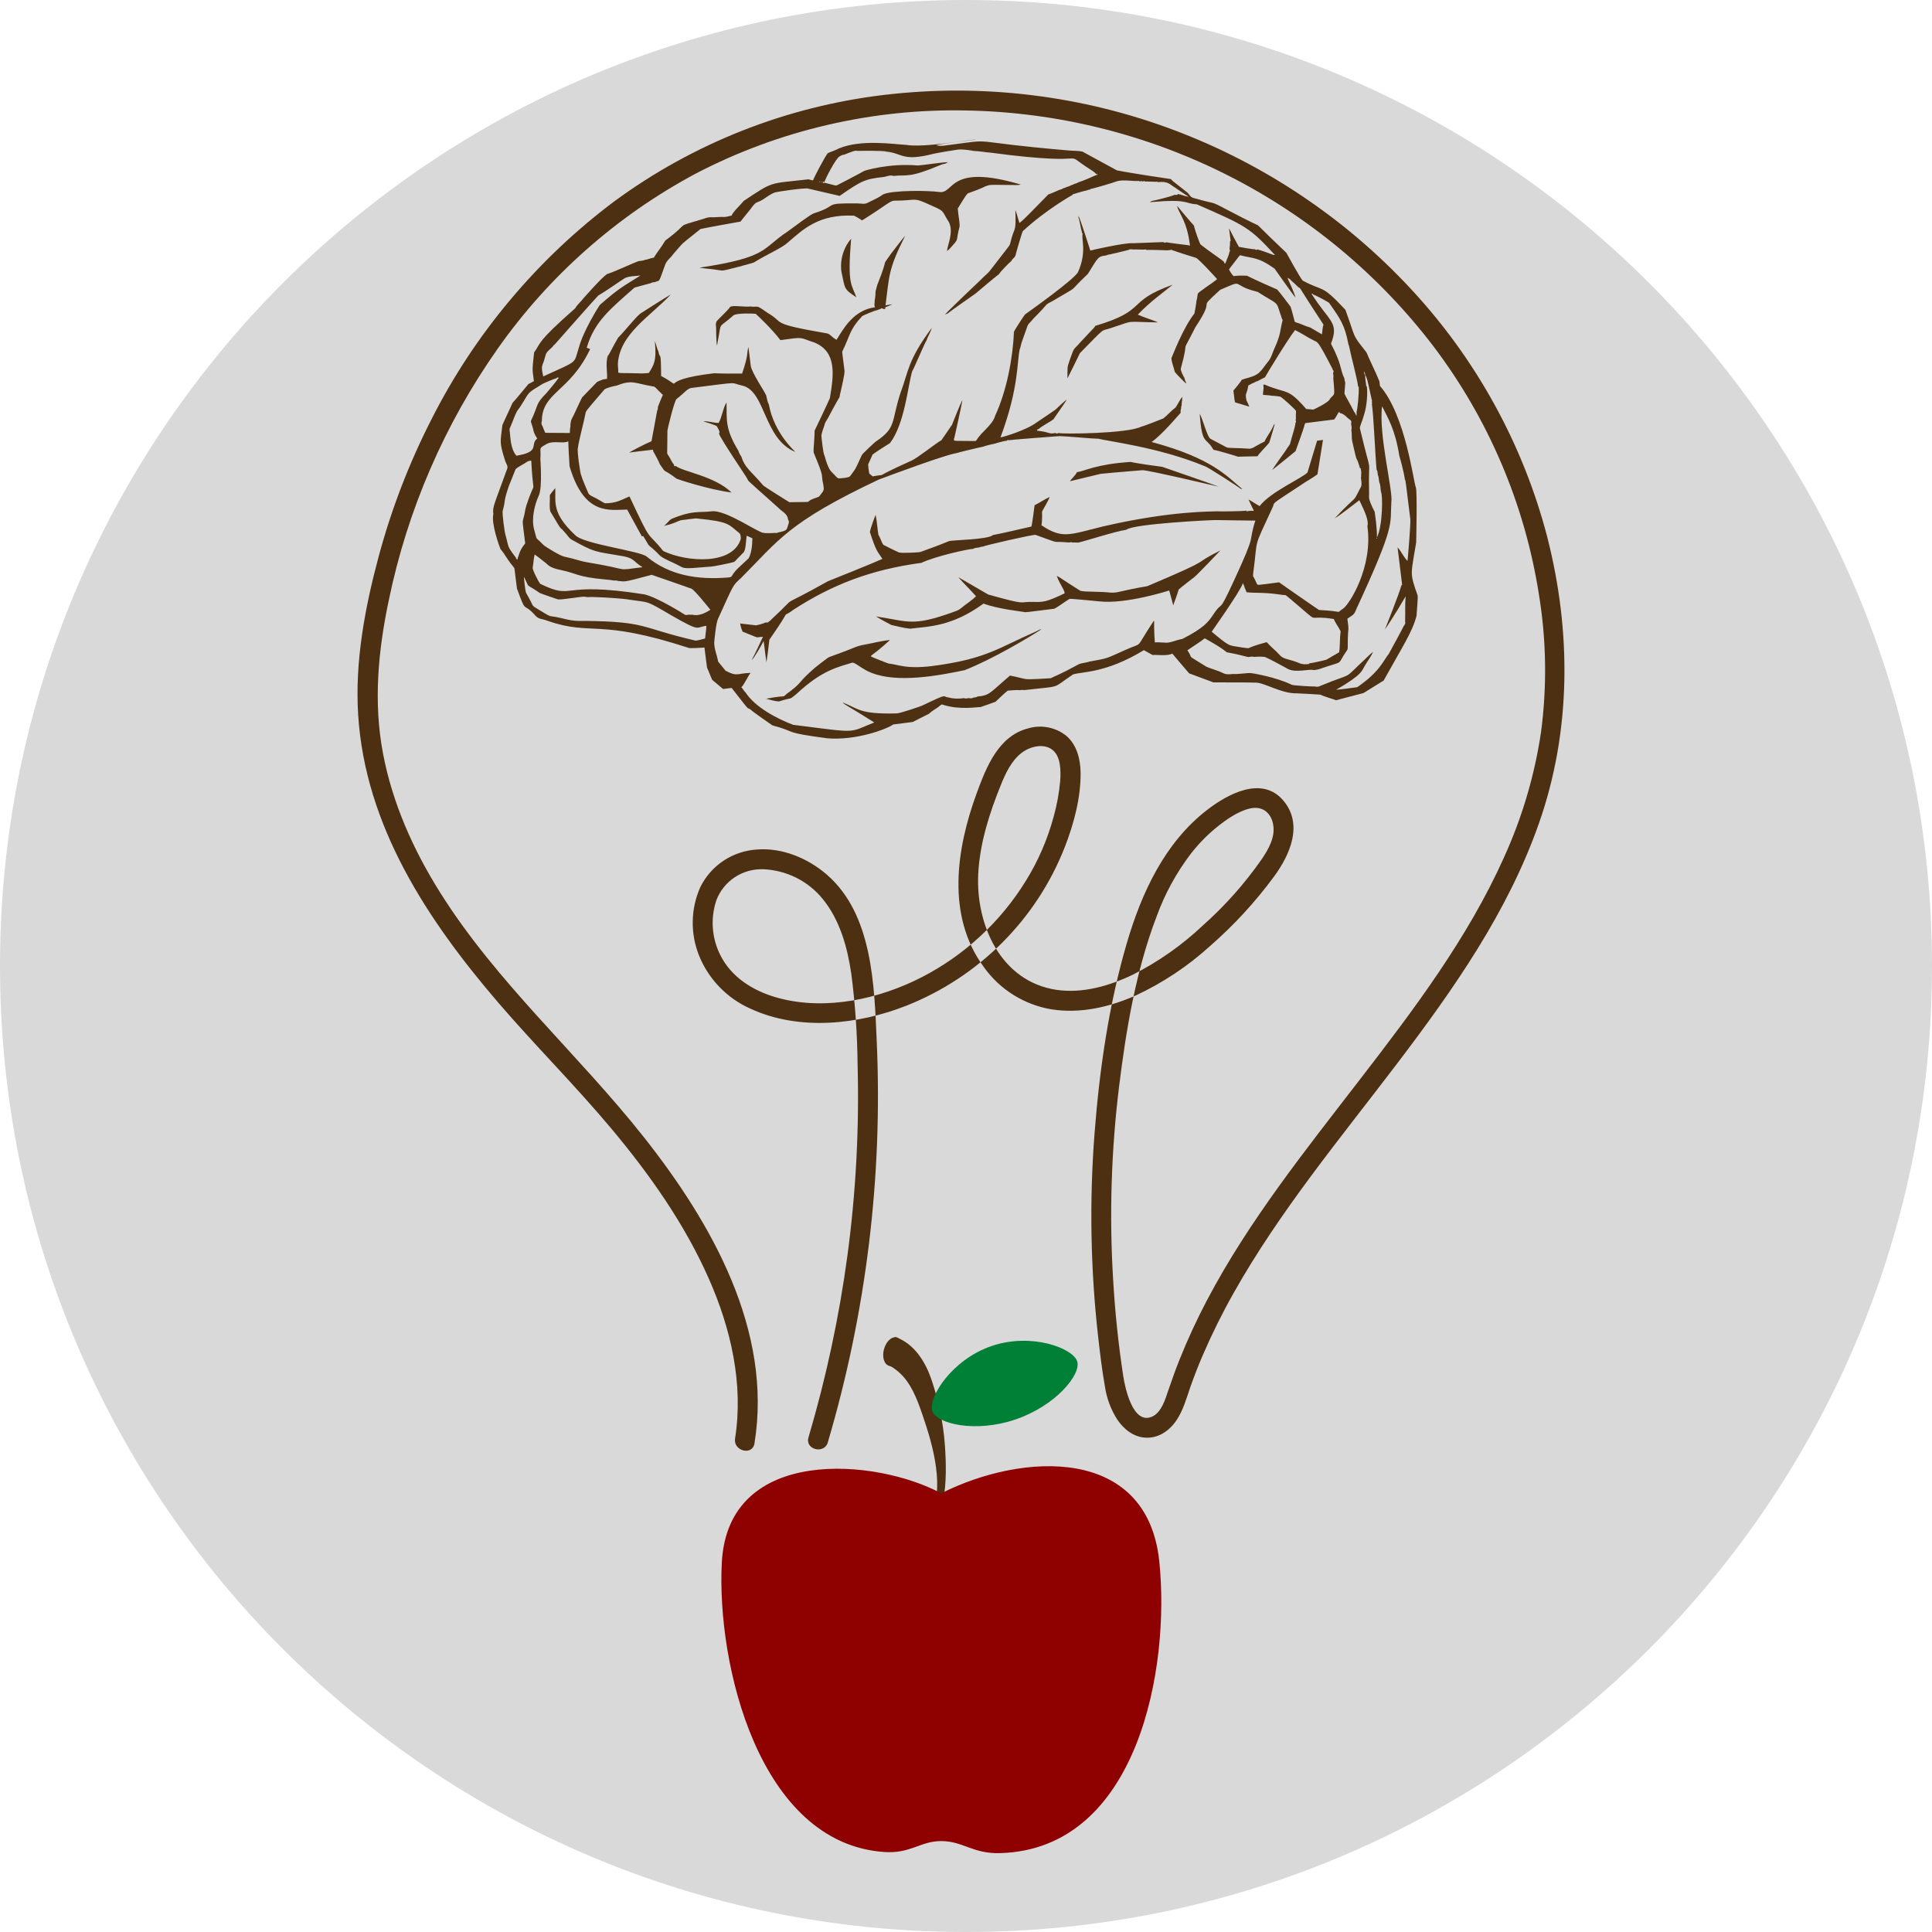 <?xml version="1.0" encoding="UTF-8" standalone="no"?>
<!DOCTYPE svg PUBLIC "-//W3C//DTD SVG 1.1//EN" "http://www.w3.org/Graphics/SVG/1.1/DTD/svg11.dtd">

<!-- Created with Vectornator (http://vectornator.io/) -->
<svg height="100%" stroke-miterlimit="10" style="fill-rule:nonzero;clip-rule:evenodd;stroke-linecap:round;stroke-linejoin:round;" version="1.1" viewBox="0 0 375 375" width="100%" xml:space="preserve" xmlns="http://www.w3.org/2000/svg" xmlns:vectornator="http://vectornator.io" xmlns:xlink="http://www.w3.org/1999/xlink">
<defs>
<path d="M95 27L276 27L276 144L95 144L95 27Z" fill-rule="evenodd" id="Fill"/>
<path d="M87.277 36.98L265.027 14.875L279.762 133.375L102.012 155.48L87.277 36.98Z" fill-rule="evenodd" id="Fill_2"/>
<path d="M87.277 36.98L265.027 14.875L279.762 133.375L102.012 155.48L87.277 36.98Z" fill-rule="evenodd" id="Fill_3"/>
<path d="M135 34L199 34L199 53L135 53L135 34Z" fill-rule="evenodd" id="Fill_4"/>
<path d="M87.277 36.98L265.027 14.875L279.762 133.375L102.012 155.48L87.277 36.98Z" fill-rule="evenodd" id="Fill_5"/>
<path d="M87.277 36.98L265.027 14.875L279.762 133.375L102.012 155.48L87.277 36.98Z" fill-rule="evenodd" id="Fill_6"/>
<path d="M163 46L167 46L167 58L163 58L163 46Z" fill-rule="evenodd" id="Fill_7"/>
<path d="M87.277 36.98L265.027 14.875L279.762 133.375L102.012 155.48L87.277 36.98Z" fill-rule="evenodd" id="Fill_8"/>
<path d="M87.277 36.98L265.027 14.875L279.762 133.375L102.012 155.48L87.277 36.98Z" fill-rule="evenodd" id="Fill_9"/>
<path d="M207 55L228 55L228 74L207 74L207 55Z" fill-rule="evenodd" id="Fill_10"/>
<path d="M87.277 36.98L265.027 14.875L279.762 133.375L102.012 155.48L87.277 36.98Z" fill-rule="evenodd" id="Fill_11"/>
<path d="M87.277 36.98L265.027 14.875L279.762 133.375L102.012 155.48L87.277 36.98Z" fill-rule="evenodd" id="Fill_12"/>
<path d="M232 80L248 80L248 89L232 89L232 80Z" fill-rule="evenodd" id="Fill_13"/>
<path d="M87.277 36.98L265.027 14.875L279.762 133.375L102.012 155.48L87.277 36.98Z" fill-rule="evenodd" id="Fill_14"/>
<path d="M87.277 36.98L265.027 14.875L279.762 133.375L102.012 155.48L87.277 36.98Z" fill-rule="evenodd" id="Fill_15"/>
<path d="M207 89L237 89L237 95L207 95L207 89Z" fill-rule="evenodd" id="Fill_16"/>
<path d="M87.277 36.98L265.027 14.875L279.762 133.375L102.012 155.48L87.277 36.98Z" fill-rule="evenodd" id="Fill_17"/>
<path d="M87.277 36.98L265.027 14.875L279.762 133.375L102.012 155.48L87.277 36.98Z" fill-rule="evenodd" id="Fill_18"/>
<path d="M170 106L237 106L237 123L170 123L170 106Z" fill-rule="evenodd" id="Fill_19"/>
<path d="M87.277 36.98L265.027 14.875L279.762 133.375L102.012 155.48L87.277 36.98Z" fill-rule="evenodd" id="Fill_20"/>
<path d="M87.277 36.98L265.027 14.875L279.762 133.375L102.012 155.48L87.277 36.98Z" fill-rule="evenodd" id="Fill_21"/>
<path d="M148 122L203 122L203 137L148 137L148 122Z" fill-rule="evenodd" id="Fill_22"/>
<path d="M87.277 36.98L265.027 14.875L279.762 133.375L102.012 155.48L87.277 36.98Z" fill-rule="evenodd" id="Fill_23"/>
<path d="M87.277 36.98L265.027 14.875L279.762 133.375L102.012 155.48L87.277 36.98Z" fill-rule="evenodd" id="Fill_24"/>
<path d="M69 17L304 17L304 282L69 282L69 17Z" fill-rule="evenodd" id="Fill_25"/>
<path d="M66.918 18.16L303.105 13.93L309.012 343.555L72.82 347.785L66.918 18.16Z" fill-rule="evenodd" id="Fill_26"/>
<path d="M66.918 18.16L303.105 13.93L309.012 343.555L72.82 347.785L66.918 18.16Z" fill-rule="evenodd" id="Fill_27"/>
<path d="M147 290L220 290L220 346L147 346L147 290Z" fill-rule="evenodd" id="Fill_28"/>
<path d="M66.918 18.16L303.105 13.93L309.012 343.555L72.82 347.785L66.918 18.16Z" fill-rule="evenodd" id="Fill_29"/>
<path d="M66.918 18.16L303.105 13.93L309.012 343.555L72.82 347.785L66.918 18.16Z" fill-rule="evenodd" id="Fill_30"/>
<path d="M140 284L226 284L226 359.859L140 359.859L140 284Z" fill-rule="evenodd" id="Fill_31"/>
</defs>
<g id="Untitled" vectornator:layerName="Untitled">
<path d="M187.5 0L187.5 0C291.053 0 375 83.947 375 187.5L375 187.5C375 291.053 291.053 375 187.5 375L187.5 375C83.947 375 0 291.053 0 187.5L0 187.5C0 83.947 83.947 0 187.5 0Z" fill="#d9d9d9" fill-rule="evenodd" opacity="1" stroke="none"/>
<path d="M187.641 4.543C124.473 4.543 73.266 62.469 73.266 133.918C73.266 205.371 124.473 263.293 187.641 263.293C250.809 263.293 302.016 205.371 302.016 133.918C302.016 62.469 250.809 4.543 187.641 4.543" fill="#d9d9d9" fill-rule="evenodd" opacity="1" stroke="none"/>
<path d="M129.363 176.188L248.609 176.188L248.609 362.146L129.363 362.146L129.363 176.188" fill="#d9d9d9" fill-rule="evenodd" opacity="1" stroke="none"/>
<g opacity="1" vectornator:mask="#Fill">
<clipPath id="ClipPath">
<use overflow="#visible" xlink:href="#Fill"/>
</clipPath>
<g clip-path="url(#ClipPath)">
<g opacity="1" vectornator:mask="#Fill_2">
<clipPath id="ClipPath_2">
<use overflow="#visible" xlink:href="#Fill_2"/>
</clipPath>
<g clip-path="url(#ClipPath_2)">
<g opacity="1" vectornator:mask="#Fill_3">
<clipPath id="ClipPath_3">
<use overflow="#visible" xlink:href="#Fill_3"/>
</clipPath>
<g clip-path="url(#ClipPath_3)">
<path d="M162.934 28.77C167.254 27.031 173.246 27.973 175.82 28.113C179.539 28.73 188.172 27.047 189.492 27.094C188.969 27.152 182.293 27.898 181.742 28.199C182.816 28.441 183.367 28.219 184.379 28.121C193.73 26.871 186.918 27.453 207.441 29.207C208.32 29.289 209.215 29.242 210.086 29.418L216.789 33.066C219.527 33.617 227.152 34.758 227.281 34.758C227.551 35.113 227.258 34.844 230.402 37.32C230.832 37.668 231.059 38.32 231.656 38.422C237.605 40.145 233.488 38.324 241 42.18C241.066 42.215 244.109 43.738 244.188 43.746C244.215 43.812 248.578 48.051 249.68 49.066C249.711 49.133 252.379 53.98 252.84 54.449C256.988 56.723 256.316 54.941 261.141 60.133C263.227 65.816 262.324 64.723 264.969 68.059C265.289 68.398 265.438 68.852 265.609 69.277C268.336 75.207 267.602 73.551 267.855 74.918C272.863 80.637 274.387 93.828 274.832 94.66C275.105 95.898 274.883 105.227 274.875 105.301C273.871 111.57 273.551 111.047 275.141 115.516C275.289 115.832 274.98 118.613 274.949 119.547C274.062 122.836 272.285 125.371 268.566 132.094L264.656 134.52L259.32 135.918C258.957 135.75 257.059 135.223 256.281 134.828C254.77 134.723 253.258 134.656 251.746 134.574C248.77 134.672 245.391 132.484 243.754 132.5C241.008 132.422 238.273 132.48 235.531 132.453C235.309 132.383 230.816 130.699 230.805 130.695C229.719 129.414 228.617 128.148 227.543 126.863C226.609 127.383 224.41 127.047 223.711 127.137C223.145 126.824 222.594 126.496 222.023 126.195C214.578 130.719 210.195 130.305 208.262 130.914C203.926 133.812 206.41 133.062 198.832 133.945C198.473 133.875 198.117 133.953 197.762 133.965C197.414 133.883 195.945 134.016 195.59 134.059C195.211 134.32 193.273 136.16 193.234 136.211C193.086 136.289 190.461 137.199 190.32 137.242C189.566 137.227 186.156 137.84 182.926 136.762C182.719 136.676 182.57 136.906 182.406 136.996C181.781 137.566 180.957 137.887 180.375 138.508C180.367 138.512 177.219 140.09 177.148 140.137C175.898 140.312 174.637 140.441 173.383 140.617C172.164 141.496 166.156 143.801 160.484 143.293C151.613 142.109 154.926 142.121 149.918 140.793C149.656 140.645 146.25 138.211 146.164 138.129C144.332 136.484 146.59 139.414 142.012 133.527C141.457 133.594 140.902 133.664 140.348 133.734L138.242 131.961C137.871 131.191 137.609 130.375 137.238 129.605C137.047 128.305 136.91 126.996 136.738 125.691C136.426 125.723 133.965 125.867 133.695 125.762C115.887 119.969 114.988 123.508 106.258 120.496C105.188 120.059 104.684 120.254 103.996 119.574C101.316 116.527 102.301 119.609 100.344 114.23C99.828 110.367 99.91 110.332 99.773 110.184C98.016 108.016 98.031 107.562 97.152 106.602C96.891 105.953 95.328 101.668 95.754 99.805C95.606 98.289 95.758 98.414 98.488 90.863C98.582 90.371 98.231 89.969 98.078 89.531C96.867 85.703 97.133 85.926 97.516 82.481L99.496 78.176C99.793 77.934 102.492 74.617 102.555 74.555C102.91 74.356 103.273 74.176 103.633 73.984C103.367 71.637 103.223 72.394 103.664 68.422C105.113 66.406 104.043 66.535 111.668 59.816C111.941 59.223 112.859 58.461 113.312 57.824C113.375 57.773 116.996 53.602 117.906 53.164C119.086 52.832 123.277 50.883 123.961 50.684C124.352 50.609 124.77 50.633 125.133 50.457C125.742 50.379 126.297 50.082 126.906 50.008C127.469 49.047 128.215 48.223 129.137 46.684C134.406 42.797 130.445 44.332 136.605 42.461C137.152 42.25 137.742 42.086 138.332 42.184L140.152 42.094C140.781 42.215 141.387 41.953 141.996 41.848C142.273 41.109 143.75 39.758 144.367 38.988C150.316 35.039 149.145 35.711 156.938 34.805C157.223 34.887 157.512 34.973 157.809 35.016C157.969 34.457 160.418 29.816 160.73 29.695C161.461 29.379 162.23 29.148 162.934 28.77M165.363 29.441C164.863 29.625 164.359 29.805 163.867 30.02C163.551 30.039 163.254 30.164 162.992 30.344C162.301 30.574 160.043 34.969 160.027 35.344C159.941 35.238 159.668 35.25 159.656 35.406C159.734 35.496 159.93 35.566 160.02 35.465C160.535 35.621 161.07 35.699 161.586 35.859C161.918 35.945 162.301 36.109 162.617 35.883C162.617 35.883 166.852 33.699 167.742 33.176C167.809 33.137 172.422 31.637 178.176 32.121C179.266 32.059 182.598 31.508 184.031 31.477C183.84 31.582 183.645 31.676 183.453 31.773C183.105 31.812 182.773 31.934 182.453 32.062C176.379 34.605 176.215 33.863 173.41 34.148C172.785 33.91 172.141 34.258 171.52 34.352C167.875 34.762 167.293 35.031 162.98 38.023C162.98 38.02 156.926 36.605 156.816 36.594C156.336 36.43 150.48 37.211 150.23 37.422C149.469 37.723 148.832 38.25 148.148 38.684C146.707 39.586 146.934 38.84 145.688 40.562L143.723 43.012C143.723 43.012 137.414 44.129 135.969 44.449C131.879 47.773 133.031 46.609 130.676 49.324C130.199 50.043 129.41 50.531 129.113 51.371C127.684 55.352 128.152 54.227 127.129 54.762C126.852 54.777 126.555 54.785 126.324 54.965C126.254 54.977 123.262 55.77 123.16 55.824C118.469 59.973 115.406 62.355 113.879 67.488C114.102 67.578 114.324 67.668 114.547 67.762C110.555 76.144 105.199 76.113 105.172 81.742C105.035 82.062 105.07 82.422 105.293 82.695C105.449 83.144 105.633 83.586 105.844 84.012L110.598 84.043C110.625 82.777 110.754 83.031 110.719 82.383C110.797 82.016 110.789 81.613 110.988 81.281C111.293 80.812 112.73 77.527 113.012 77.109C113.031 77.082 115.801 74.211 115.887 74.141C116.273 73.91 116.719 73.816 117.129 73.629C117.355 73.602 117.586 73.57 117.812 73.539C117.949 72.598 117.496 70.492 117.961 69.102C118.438 68.527 118.879 67.371 119.969 65.555C121.445 64.059 123.266 61.688 124.273 60.875C124.336 60.832 129.617 57.445 130.219 57.152C126.23 61.398 120.27 64.805 119.926 70.621L119.922 70.543C119.918 71.141 120.039 71.734 119.996 72.332L120.09 72.324C120.531 72.492 120.348 72.352 124.457 72.481L124.379 72.488C124.898 72.477 125.422 72.457 125.941 72.391C126.84 70.914 127.5 70.184 127.102 66.156C127.492 67.254 127.488 67.594 127.801 68.215C128.121 70.055 128.281 67.527 128.324 72.977C133.75 75.898 126.547 73.852 138.617 72.449C138.617 72.449 140.32 72.539 144.043 72.508C145.355 68.648 144.867 68.785 145.27 67.367C145.289 67.43 145.711 70.879 145.715 70.945C145.883 72.34 148.395 75.926 148.719 76.762C148.871 77.359 148.949 77.984 149.238 78.531C150.262 83.981 154 87.285 154.375 87.731C148.172 85.164 148.652 75.996 144.133 74.856C141.379 74.281 144.383 74.019 134.227 75.297C133.445 75.375 132.969 76.16 131.332 77.434C130.879 77.758 129.539 83.41 129.547 83.566C129.547 88.773 129.324 87.715 129.812 88.539C130.188 89.062 130.367 89.727 130.84 90.18C130.699 90.359 131.023 90.617 131.16 90.434C132.582 91.594 138.664 92.363 141.992 95.594C137.605 95.047 131.449 92.996 131.355 92.926C128.137 90.539 129.652 92.281 128.078 90.125C127.965 89.734 127.078 88.047 126.809 87.652C126.785 87.531 126.762 87.406 126.738 87.285C124.777 87.492 122.121 87.844 122.121 87.844C122.543 87.539 125.578 85.977 126.453 85.648L127.555 79.719C127.68 79.492 127.715 79.231 127.695 78.973C127.719 78.898 128.469 77.016 128.672 76.652C127.355 75.441 127.25 75.086 126.855 75.027C123.074 74.387 122.773 73.637 119.645 74.859C119.234 74.902 117.832 75.254 117.352 75.562C115.848 77.356 113.758 79.621 113.684 80.031C113.332 81.977 112.375 85.312 112.168 86.969C111.98 87.394 112.605 91.945 112.812 92.258C113.156 93.391 113.684 94.453 114.117 95.551C114.293 96.09 114.855 96.285 115.309 96.519C116.031 96.856 116.688 97.324 117.398 97.684C119.453 97.68 120.246 97.203 122.18 96.356C126.746 106.09 125.316 102.695 128.738 106.957C133.461 109.172 142.25 109.668 143.781 104.621C143.781 104.211 143.797 103.676 143.426 103.414C141.398 101.801 141.621 101.266 135.441 100.656C134.984 100.566 135.02 100.641 132.375 100.945C131.969 100.977 131.863 101.113 130.582 101.594C130.023 101.801 129.438 101.918 128.867 102.094C129.426 101.699 129.773 101.066 130.355 100.711C134.578 98.969 135.691 99.555 138.195 99.238C140.934 98.961 147.254 103.445 148.16 103.414C148.688 103.562 150.402 103.449 150.473 103.438C150.633 103.48 150.812 103.477 150.953 103.371C153.031 102.922 152.621 102.875 153.082 101.566C153.215 101.273 153.031 100.977 152.926 100.711C152.867 99.738 151.672 99.211 151.105 98.586C143.473 91.746 145.836 94.016 144.715 92.375C136.676 80.289 140.953 85.969 139.168 82.785C139.082 82.652 138.996 82.559 136.508 81.781C137.516 81.691 138.484 82.109 139.488 82.086C140.109 81.082 140.379 78.996 141.027 78.125C141.082 81.434 140.691 83.199 143.336 87.516C143.441 87.902 143.629 88.258 143.875 88.574C144.551 90.781 145.594 91.246 148.141 94.215C148.375 94.473 153.148 97.453 153.211 97.477C159.074 97.379 155.418 97.629 158.391 96.617C158.625 96.508 158.918 96.488 159.082 96.266C160.078 95.027 159.93 95.106 159.785 93.965C159.246 91.641 160.199 93.312 157.953 87.891C157.812 87.379 158.133 85.098 158.113 83.594C158.453 82.91 160.844 77.867 161.082 77.269C161.859 72.641 162.402 68.309 158.129 66.508C154.98 65.465 156.172 65.371 151.477 66.019C149.844 63.844 146.762 60.969 146.684 60.91C146.371 60.867 142.957 60.695 142.32 61.242C139.453 63.816 140.004 62.391 139.465 65.469C139.359 66.004 139.246 66.539 139.188 67.078C138.938 66.246 139.07 63.684 138.938 62.996C138.988 62.758 138.973 62.484 139.152 62.293C139.852 61.512 141.34 60.203 141.742 59.535C142.539 59.219 144.438 59.625 145.695 59.488C146.172 59.582 146.656 59.484 147.133 59.543C147.797 59.836 148.355 60.309 148.957 60.707C152.523 62.742 149.031 62.719 160.488 64.707C161.184 64.84 161.219 65.297 162.371 65.957C163.672 63.891 165.609 60.199 169.852 59.633C169.586 59.238 169.828 58.734 169.777 58.297C169.902 57.719 169.938 57.133 169.949 56.547C170.07 56.137 170.145 55.715 170.277 55.309C172.801 48.984 170.773 52.402 172.945 49.254C173.871 48.09 174.723 46.867 175.707 45.75C172.352 52.344 172.613 53.633 171.883 59.273C172.32 59.16 172.777 59.129 173.223 59.059C172.762 59.262 172.305 59.477 171.832 59.648C171.828 59.758 171.824 59.867 171.816 59.977C171.676 59.973 171.539 59.965 171.398 59.969C171.375 59.766 170.898 59.809 170.898 60C170.711 60.016 170.535 60.07 170.375 60.16C169.773 60.285 167.844 61.066 167.355 61.355C164.879 63.973 165.008 65.133 163.516 68.164C163.434 68.336 163.445 68.184 163.922 71.981C164 72.473 163.301 75.484 163.215 75.832C162.559 78.297 163.926 75.047 160.746 81.078C160.523 81.523 160.16 81.898 160.059 82.402C159.867 83.152 159.469 83.856 159.434 84.644C159.441 84.715 159.746 88.019 160.039 88.445C160.836 91.254 161.188 91.336 161.707 91.906C162.055 92.211 162.309 92.637 162.73 92.856C164.945 92.742 164.961 92.504 165.172 92.195C165.441 91.785 165.781 91.426 166.016 90.992C166.5 90.184 167.137 88.484 167.43 88.113C167.488 88.039 169.652 85.926 170.059 85.66C174.043 82.984 172.949 81.883 174.785 76.254C176.363 72.09 176.125 70.008 180.852 63.648C180.625 64.523 180.094 65.266 179.816 66.113C179.441 66.644 177.418 71.519 177.043 72.09C176.207 74.965 175.594 82.269 172.746 86.004C171.602 86.715 170.465 87.438 169.371 88.219L168.516 90.125L168.504 90.035C168.527 90.695 168.621 91.356 168.738 92.004L168.73 91.918C168.938 92.113 169.176 92.277 169.395 92.465C173.023 91.762 168.223 93.316 176.945 89.398C178.043 88.922 181.668 86.031 182.73 85.438C182.742 85.422 184.707 82.594 184.785 82.441C184.863 82.285 186.508 78.016 186.809 77.672C186.555 79.16 185.203 85.141 185.203 85.141L185.164 85.055C185.266 85.738 184.434 85.527 189.336 85.606C189.41 85.547 189.484 85.484 189.551 85.418C190.523 83.773 192.641 82.531 193.156 80.695C195.379 75.91 196.586 69.617 196.812 64.387C196.855 64.188 198.555 61.551 198.953 61.035C200.445 59.977 208.211 54.418 209.211 52.883C211 48.914 209.867 46.574 210.133 45.375C210.113 45.344 210.066 45.281 210.047 45.246C209.672 43.938 209.566 42.758 209.328 42.238C209.332 42.152 209.332 41.988 209.336 41.906C209.68 42.484 211.609 48.562 211.633 48.633C211.777 48.57 218.523 47.039 219.973 47.207L225.863 46.984C225.887 47.184 226.254 47.094 226.387 47.02C226.559 47.094 230.723 47.613 230.793 47.613L230.793 47.691C230.836 47.684 230.926 47.668 230.969 47.66C230.402 42.793 228.828 41.547 228.457 39.93C228.473 39.949 230.727 42.68 231.754 43.801C231.938 44.781 232.836 47.141 232.996 47.426C235.328 49.266 237.32 50.48 237.617 50.883C237.566 50.988 237.68 51.109 237.762 51.172C237.863 51.164 237.906 50.984 237.859 50.902L237.934 50.914C238.129 50.23 238.555 49.598 238.617 48.887C238.828 48.836 238.695 48.43 238.645 48.266C238.746 47.793 238.734 47.285 238.758 46.797L238.867 46.781C238.762 45.992 238.684 45.203 238.562 44.418L238.574 44.348C238.621 44.48 240.27 47.578 240.457 47.906C240.531 47.934 243.332 48.457 243.621 48.367C243.621 48.555 243.953 48.52 244.047 48.414C244.047 48.414 244.551 48.492 246.762 49.332C246.988 49.406 247.215 49.539 247.461 49.484C242.469 44.09 241.875 43.855 232.293 39.656C229.754 39.531 230.977 38.559 223.152 39.242C223.289 39.16 223.438 39.09 223.582 39.012C224.023 38.934 226.934 38.262 228.004 37.812C228.18 37.844 228.602 37.875 228.625 37.656C229.414 37.773 229.738 38.055 230.742 38.199C230.742 38.199 229.082 37.133 228.102 36.422C227.184 35.93 226.836 35.102 224.703 35.355L224.688 35.273C224.102 35.324 223.512 35.219 222.926 35.25C222.719 35.176 222.5 35.227 222.297 35.266C222.262 35.078 221.906 35.164 221.781 35.238C221.746 35.215 221.672 35.164 221.637 35.141C221.465 35.164 221.293 35.191 221.125 35.207L221.113 35.121C219.734 35.199 218.34 34.863 216.973 35.129C216.312 35.379 212.5 36.543 211.625 36.691L211.633 36.785C211.43 36.816 211.215 36.816 211.043 36.93C210.309 37.07 208.211 37.719 208.195 37.723L208.207 37.82C208.137 37.832 202.984 40.73 198.5 44.891C198.438 44.961 197.293 48.754 197.129 49.488C197.039 50.008 196.457 50.207 196.297 50.676C195.91 50.941 194.168 52.734 193.918 53.195C193.207 53.715 189.32 57.004 189.32 57.004C189.254 57.047 184.219 60.566 184.012 60.801C183.809 60.883 183.609 60.977 183.41 61.059C184.074 60.301 189.504 55.102 190.281 54.387C192.934 51.727 190.418 54.75 195.754 47.875C195.898 47.688 196.035 47.484 196.078 47.246C196.926 43.637 197.242 45.555 197.078 40.762C197.387 41.586 197.605 42.441 197.867 43.281C198.727 42.695 201.332 39.891 203.477 37.742C203.902 37.621 205.531 36.898 205.617 36.855C205.895 36.797 206.164 36.699 206.402 36.539C206.648 36.469 206.898 36.391 207.125 36.266C207.398 36.207 207.668 36.109 207.91 35.957C208.125 35.898 208.34 35.812 208.535 35.695C208.809 35.637 209.078 35.539 209.316 35.383C210.527 34.996 211.684 34.457 212.844 33.945C213.152 34.098 212.922 33.547 212.766 33.812C212.598 33.531 212.305 33.355 212.047 33.164C204.734 28.535 214.441 32.578 192.414 29.648C191.273 29.57 190.145 29.328 189 29.301C188.645 29.191 186.941 28.992 186.371 29.008C186.137 28.945 181.551 29.754 181.219 29.844C175.094 31.414 175.336 29.766 171.996 29.422C171.387 29.188 166.516 29.289 166.445 29.289C166.078 29.18 165.711 29.328 165.363 29.441M159.008 35.25C159.066 35.562 159.293 35.059 159.008 35.25M159.285 35.312C159.34 35.633 159.555 35.129 159.285 35.312M230.805 38.215C230.871 38.27 230.871 38.27 230.805 38.215M121.09 54.105C119.426 55.184 117.824 56.363 116.117 57.371C115.969 57.453 107.738 66.777 107.676 66.856C107.484 66.973 107.344 67.144 107.234 67.34C105.855 68.543 106.043 68.516 105.73 69.516C105.336 71.098 104.906 70.723 105.441 73.066C112.402 69.875 111.293 70.734 112.34 67.531C113.238 64.102 116.352 59.277 116.41 59.207C120.312 55.754 121.281 55.414 124.32 53.473C121.699 53.664 121.508 53.863 121.09 54.105M219.004 48.523C217.957 48.758 216.934 49.066 215.879 49.266C215.523 49.438 215.082 49.344 214.762 49.574C213.062 49.781 213.207 49.871 211.152 53.168C206.797 57.281 210.113 54.961 204.309 58.426C202.492 59.402 203.945 58.488 200.562 61.863C199.082 63.703 200.016 61.758 198.348 66.332C198.176 66.769 198.141 67.25 197.965 67.688L197.973 67.598C197.328 70.125 197.887 75 194.191 84.894C194.625 84.883 199.234 83.488 201.16 82.027C201.289 81.938 204.852 79.551 204.961 79.434C205.449 78.926 206.863 77.668 207.051 77.551C206.988 77.809 204.641 81.102 204.48 81.367C204.059 81.766 202.078 82.766 201.59 83.297C201.461 83.223 201.34 83.394 201.289 83.496C201.223 83.648 201.465 83.648 201.523 83.555L201.504 83.625C203.898 83.879 203.48 84.324 204.895 84.035C204.945 84.219 205.312 84.164 205.43 84.047C206.324 84.281 218.82 84.176 221.523 82.816C222.496 82.57 225.508 81.305 225.809 81.215C226.641 80.555 227.328 79.727 228.18 79.086C228.504 78.703 229.129 77.328 229.477 77.047C229.469 77.254 229.445 77.461 229.457 77.672C229.379 77.977 229.375 78.301 229.363 78.613C229.285 78.832 229.234 79.062 229.254 79.297C229.16 79.562 229.121 79.84 229.168 80.121C229.039 80.219 225.594 84.379 223.523 85.789C235.383 88.961 238.246 92.566 241.137 94.922C241.02 94.902 240.902 94.883 240.789 94.867C240.711 94.715 234.082 90.41 233.77 90.457C224.949 86.797 214.711 85.602 213.262 85.164C212.188 85.164 206.965 84.668 205.648 84.648C205.52 84.637 195.824 85.394 195.746 85.449C195.598 85.348 195.508 85.379 195.477 85.547C194.922 85.555 193.234 86.051 193.156 86.094C192.883 86.133 191.004 86.582 190.828 86.699C190.508 86.738 185.734 87.875 185.645 87.953C183.434 88.293 173.535 91.981 170.578 93.078C152.863 101.449 151.148 104.867 143.828 112.199C142.141 113.73 142.488 113.293 139.363 120.129C138.969 120.887 138.652 124.375 138.629 124.695C138.617 125.98 139.18 127.164 139.391 128.414C139.395 128.418 140.832 130.188 140.836 130.191C143.199 131.426 143.047 130.668 145.699 130.605C145.27 131.023 144.461 132.906 143.898 133.387C144.211 133.715 144.41 134.141 144.742 134.445C146.578 137.266 150.832 139.52 153.957 140.688C166.887 142.312 164.492 142.293 169.691 140.227C164.465 136.926 164.055 136.883 163.527 136.332C166.711 137.57 166.793 138.645 173.969 138.473C174.535 138.551 178.922 137.008 178.988 136.961C184.422 134.348 182.773 135.277 184.094 135.371C185.074 135.648 186.109 135.66 187.109 135.504C187.43 135.668 187.793 135.496 188.133 135.504C188.402 135.586 188.699 135.547 188.941 135.406C189.207 135.344 189.512 135.371 189.734 135.188C192.117 134.98 192.043 134.547 196.035 131.133C197.141 131.312 198.875 131.824 199.199 131.805C199.438 131.93 203.797 131.664 203.949 131.641C204.922 131.141 205.492 131.051 209.363 128.945C209.738 128.711 211.125 128.586 211.484 128.406C215.32 127.73 214.695 127.801 218.293 126.215C222.254 124.387 219.934 126.527 223.973 120.465C223.984 120.516 224.012 120.625 224.027 120.676C224.012 120.727 223.988 122.633 224.152 124.691C224.73 124.613 225.309 124.73 225.887 124.715C227.113 124.898 227.914 124.312 229.477 124.023C233.812 121.82 234.547 120.676 235.504 119.277C237.543 116.195 236.254 119.742 239.52 112.68C244.07 102.844 242.145 105.855 243.66 101.047C243.586 101.047 236.773 100.973 236.031 100.945C235.617 100.898 219.887 101.656 218.617 102.832C216.715 103.066 210.527 105.055 209.273 105.324C208.93 105.336 208.59 105.25 208.25 105.312C207.988 105.184 207.695 105.285 207.422 105.293C203.586 104.934 206.535 105.793 201 103.82C200.711 103.664 190.98 105.914 190.766 106.094C190.547 106.117 190.32 106.137 190.129 106.242C189.738 106.352 189.27 106.258 188.941 106.523C187.887 106.574 181.781 107.891 178.816 109.254C168.973 110.574 161.461 113.523 154.004 118.352C151.09 120.531 154.402 116.926 149.336 124.168C149.16 125.629 148.996 127.09 148.777 128.543C148.535 127.176 148.43 125.789 148.219 124.422C148 124.859 146.332 127.871 145.906 128.094C146.398 127.242 148.004 123.824 148.078 123.605C146.32 123.668 147.938 124.09 144.137 122.602C143.922 122.105 143.734 121.562 143.672 121.02C144.699 121.145 145.73 121.254 146.758 121.379C147.398 121.25 148.043 121.07 148.641 120.812C148.809 120.844 149.238 120.852 149.219 120.629C149.52 120.535 149.699 120.223 149.938 120.027C155.559 114.816 150.227 118.699 160.711 112.812C161.172 112.652 170.008 109.086 171.277 108.477C170.242 106.918 170.023 106.93 168.84 103.234C168.973 102.535 169.797 100.262 169.957 99.941C170.227 101.211 170.285 102.52 170.496 103.797C170.895 104.41 171.043 105.145 171.457 105.75C171.488 105.77 174.195 107.145 174.527 107.242C175.188 107.387 178.438 107.246 178.719 107.117C180.547 106.449 182.383 105.789 184.184 105.039C184.934 104.797 191.797 104.754 192.754 103.844C193.371 103.781 199.75 102.309 200.191 102.199C200.375 101.609 200.805 98.141 200.812 98.066C201.816 97.574 202.734 96.922 203.75 96.457C203.348 97.457 202.746 98.356 202.258 99.312C202.293 100.191 202.281 101.082 202.156 101.957C206.195 104.664 207.566 103.789 214.039 102.195C227.516 99.059 235.5 99.328 236.152 99.242C236.238 99.289 241.105 99.266 241.906 99.113L241.918 99.238C242.242 99.199 242.566 99.156 242.891 99.133C243.051 99.176 243.215 99.156 243.379 99.152C243.348 99.086 242.434 97.227 242.344 96.938C243.164 97.473 243.578 97.656 244.477 98.238C246.648 95.445 252.668 92.856 253.781 91.711C253.781 91.711 255.59 85.688 255.648 85.535C256.023 85.481 256.406 85.43 256.789 85.391C256.789 85.391 255.75 91.914 255.715 92.066C254.691 92.836 253.539 93.41 252.492 94.156C246.141 98.348 247.605 97.277 246.992 98.516C243.047 107.051 244.227 104.082 243.262 111.105C243.168 112.211 243.105 111.383 243.914 113.215C244.227 113.645 243.488 113.633 248.27 113.031C248.316 113.074 255.836 118.309 256.023 118.395C261.359 118.66 259.012 119.188 260.723 118.113C261.777 117.422 266.531 110.27 265.414 102.137C265.836 100.801 264.207 97.965 263.848 97.09C262.254 98.269 260.742 99.559 259.062 100.613C264.008 95.336 262.215 98.207 264.176 94.473C264.367 93.922 264.223 93.336 264.156 92.777C264.188 92.586 264.211 92.394 264.195 92.203C264.289 91.762 264.164 91.316 264.109 90.875L263.98 90.898C263.027 87.633 263.684 91.09 262.453 85.594C262.316 84.887 262.434 84.16 262.293 83.453C262.434 83.082 262.293 82.688 262.25 82.312C262.336 81.582 262.387 81.773 261.508 81.07C261.219 80.691 260.406 80.141 260.078 80.199C260.168 79.93 259.605 79.988 259.762 80.227L259.691 80.231C259.484 80.652 259.25 81.062 258.953 81.426C257.082 81.668 255.203 81.894 253.332 82.129L253.363 82.234L253.277 82.246C252.941 83.617 251.617 87.094 251.465 87.57C251.402 87.637 247.113 91.117 246.926 91.231C247.004 91.035 249.633 87.32 249.691 87.246C249.902 86.762 250.391 86.43 250.469 85.891C250.746 84.731 251.535 82.481 251.438 82.047C251.633 82.023 251.547 81.656 251.473 81.527C251.609 81.281 251.473 81.5 251.555 79.754C251.156 79.219 249 77.262 248.512 76.996L248.598 77C248.465 76.977 247.223 76.793 246.883 76.82C246.316 76.695 245.73 76.711 245.156 76.641C245.098 76.066 245.355 75.508 245.211 74.758C245.254 74.723 245.344 74.652 245.387 74.621C249.988 76.586 249.809 75.113 253.539 79.387C253.988 79.41 254.438 79.465 254.891 79.508C255.246 79.387 257.859 78.109 258.121 77.473C258.34 77.027 258.949 76.812 258.961 76.273C259.035 75.945 258.793 73.453 258.789 73.383C258.879 73.043 258.773 72.691 258.742 72.348C258.914 72.312 258.848 71.801 258.68 71.801C258.668 71.758 258.652 71.668 258.645 71.625C255.73 65.953 255.75 66.457 255.102 66.133C253.82 65.516 252.656 64.68 251.375 64.066C249.859 66 245.652 72.969 245.531 73.231C245.07 73.484 244.574 73.699 244.113 73.965C243.867 74.016 243.641 74.117 243.434 74.258C243.023 74.391 242.668 74.648 242.281 74.836C242.227 75.453 242.02 76.031 241.82 76.613C241.793 76.988 241.863 77.367 241.941 77.734C242.152 78.117 242.336 78.512 242.477 78.926C242.465 78.918 239.742 78.094 239.707 78.09C239.566 77.332 239.512 76.566 239.406 75.805C239.469 75.738 240.875 74.086 241.043 73.691C241.199 73.652 241.371 73.637 241.512 73.543C244.645 72.754 244.426 72.332 246.273 70.004C246.812 69.316 246.984 68.438 247.355 67.66C248.656 64.816 248.414 64.219 248.965 62.105C248.797 61.828 248.684 61.527 248.637 61.207L248.586 61.141C247.613 58.25 248.344 59.352 244.102 56.652C238.59 55.324 241.875 54.062 236.828 56.262C231.855 60.805 236.383 56.945 232.035 63.492C228.715 70.035 231.117 64.5 229.195 71.551C229.086 71.941 229.859 73.305 229.898 73.371C229.953 73.684 230.059 73.988 230.215 74.266C230.223 74.312 230.238 74.41 230.246 74.457C229.902 74.227 228.137 72.394 228.016 72.168C227.852 71.269 227.406 70.434 227.375 69.516C227.527 69.227 229.574 63.715 231.836 60.852C231.883 60.699 232.227 58.746 232.23 58.398C232.391 57.957 232.375 57.477 232.496 57.023C232.523 56.707 235.207 55.078 236.238 54.18C236.07 53.961 232.586 50.148 232.129 50.043C232.055 50.02 228.07 48.781 227.832 48.652C227.734 48.602 227.637 48.586 227.535 48.609L227.52 48.488C227.199 48.527 226.879 48.57 226.559 48.59C226.504 48.574 223.242 48.469 222.484 48.516L222.473 48.426C221.59 48.496 220.703 48.383 219.82 48.422C219.551 48.34 219.242 48.383 219.004 48.523M239.684 50.797C239.312 51.309 238.879 51.781 238.547 52.32C238.797 52.77 239.074 53.219 239.426 53.598C240.285 53.461 241.156 53.488 242.023 53.512C243.93 54.484 247.891 56.188 247.891 56.188C248.238 56.531 250.184 59.082 250.5 59.527C250.82 60.492 251.047 61.492 251.312 62.477C251.355 62.484 251.445 62.5 251.488 62.508L251.508 62.562C252.484 62.812 253.367 63.328 254.344 63.578C255.078 64.035 255.84 64.445 256.582 64.894C256.703 64.269 256.668 63.609 256.887 63.004C250.227 52.875 253.453 57.262 251.457 55.215C251.117 54.832 250.668 54.574 250.355 54.164C250.211 54.074 250.059 53.992 249.902 53.941C250.305 54.848 251.199 56.766 251.457 57.75C251.039 57.348 247.441 52.211 247.398 52.145C244.113 49.805 243.223 50.219 240.691 49.531C240.316 49.918 240.027 50.379 239.684 50.797M247.426 49.527C247.492 49.582 247.492 49.582 247.426 49.527M108.051 73.41C107.723 73.438 105.527 74.383 105.32 74.512C101.984 76.559 103.004 75.832 100.918 79.035C100.562 79.582 100.41 79.398 99.551 81.68C98.836 83.555 98.856 82.926 98.961 83.949C99.086 84.785 99.059 87.125 100.234 88.453C105.023 87.684 102.762 86.266 104.281 85.113C103.359 83.707 103.68 83.629 103.164 82.238C103.098 82.019 102.969 81.773 103.113 81.559C104.582 78.477 103.875 78.5 106.043 76.324C106.168 76.199 108.066 73.914 108.352 73.461C108.695 73.324 108.043 73.133 108.051 73.41M254.531 56.969C258.059 62.559 259.961 62.465 258.344 66.715C260.586 71.016 260.023 71.555 260.93 73.41C260.98 73.691 260.996 73.981 261.113 74.242L261.121 74.141C261.117 74.344 261.133 74 260.953 76.394C261.082 76.793 262.215 78.644 262.895 80.055L262.945 80.031C263.043 80.273 263.16 80.512 263.301 80.738C263.312 80.441 263.324 80.144 263.32 79.852C263.441 79.672 263.809 76.676 263.723 75.043L263.613 75.059C263.504 73.797 262.297 69.344 261.801 66.973L261.742 66.891C261.02 63.062 260.172 61.914 257.961 58.766C257.141 58.234 255.207 57.242 254.863 57.152C254.863 56.992 254.629 57.031 254.531 56.969M106.207 86.125C104.309 87.152 105.09 86.809 104.883 89.074C104.871 89.148 105.32 94.602 104.574 96.195C103.742 98.023 103.121 100.688 103.66 102.719C104.395 105.27 103.695 103.891 105.414 105.711C105.734 106.07 108.801 107.914 109.445 108.02C111.984 108.582 112.648 108.918 113.793 109.109C123.152 110.641 118.918 110.812 124.711 110.094C122.844 108.934 123.223 108.465 121.164 107.996C115.316 106.98 115.66 107.363 110.859 104.691C110.324 104.293 110.004 103.688 109.531 103.223C108.375 101.828 109.504 103.805 106.801 99.246C106.59 98.203 106.781 97.144 106.719 96.094C107.07 95.637 107.398 95.16 107.785 94.734C107.852 97.602 107.129 99.633 111.66 103.883C113.324 105.625 124.238 106.926 125.531 108.035C130.004 111.742 135.445 112.539 141.16 112.105C142.371 112.023 141.613 111.992 143.125 110.406L145.293 108.383C146.062 107.09 146.012 104.77 146.031 104.477C145.664 104.312 145.301 104.141 144.934 103.98C144.77 104.93 144.789 106.793 144.297 107.246C142.234 109.273 142.91 108.941 141.961 109.219C141.539 109.316 138.309 110.039 137.559 110.008C131.867 110.492 133.184 110.402 130.871 109.328C127.5 107.812 128.398 107.957 126.965 106.746C126.633 106.379 126.195 106.141 125.871 105.77C125.523 105.203 125.215 104.609 124.848 104.051C124.762 104.074 124.676 104.094 124.59 104.113C124.578 104.086 121.73 98.91 121.73 98.91C118.375 98.938 113.383 100.191 110.551 90.492C110.465 88.883 110.344 87.273 110.309 85.66C109.312 86.168 107.465 85.481 106.207 86.125M102.391 89.574C101.656 90.129 100.77 90.441 100.082 91.059L98.758 94.363C97.656 97.59 98.191 96.93 97.566 99.176C97.449 99.582 97.934 103.395 98.125 103.867C98.816 106.348 98.312 105.824 100.199 108.336C100.148 108.438 100.281 108.613 100.398 108.574C100.473 108.516 100.551 108.383 100.484 108.297C100.809 107.617 100.766 106.906 101.941 105.477C101.227 99.559 101.398 102.223 101.934 99.09C102.059 98.082 103.219 95.238 103.297 95.098C103.77 94.176 103.391 95.035 103.117 89.406C102.867 89.43 102.617 89.469 102.391 89.574M264.738 72.055C264.734 72.32 264.777 72.602 264.973 72.797C264.949 73.523 265.125 74.242 265.191 74.965L265.289 74.957C265.484 76.047 265.344 78.715 264.789 80.41C264.344 82.055 263.863 82.805 263.965 83.191C266.52 93.918 265.535 87.176 265.742 95.797C265.781 96.586 265.422 96.625 266.82 99.336C267.328 102.629 267.266 104.332 267.266 104.332C268.398 101.949 268.41 96.137 268.051 95.473C267.918 94.852 268 94.168 267.711 93.59C267.625 93.109 267.633 92.606 267.438 92.156C267.387 91.816 267.41 91.441 267.195 91.152C266.953 88.769 266.586 80.07 266.277 78.422C266.34 78.289 266.324 78.109 266.246 77.988C266.266 77.957 266.309 77.894 266.328 77.863C266.266 77.734 265.422 73.699 265.352 73.629C265.258 73.371 265.203 73.086 265.031 72.867C264.992 72.578 264.871 72.309 264.738 72.055M268.262 78.848C267.547 84.445 270.441 95.316 270.055 97.508C269.797 101.832 270.934 101.656 263.344 118.043C262.836 119.121 263.102 119.082 261.527 120.094C261.582 120.734 261.727 121.371 261.727 122.012C261.449 125.188 261.766 125.785 261.457 126.227C259.195 129.41 261.41 128.02 256.137 129.848C255.77 129.984 255.375 130.02 254.992 130.07C254.195 129.77 251.523 130.672 249.949 129.824C249.594 129.621 246.535 127.93 245.492 127.508C244.801 127.441 244.098 127.438 243.41 127.508C243.043 127.375 242.66 127.5 242.293 127.535C234.762 125.602 241.375 128.113 233.844 123.898C232.766 124.738 231.586 125.434 230.473 126.227C231.859 128.188 229.781 126.672 234.105 129.375C234.723 129.672 235.383 129.848 236.02 130.09C237.734 130.629 237.402 131.047 239.398 130.812C239.891 130.926 242.219 130.59 242.719 130.641C243.109 130.652 247.738 131.438 250.73 132.918C250.992 133.062 254.898 133.285 255.211 133.242C255.59 133.348 256.012 133.301 256.352 133.098C263.227 130.27 260.305 132.281 264.766 128.129C265.348 127.605 265.859 127 266.5 126.543C266.125 127.441 265.5 128.199 265.02 129.039C264.227 130.258 264.668 130.773 259.344 133.891C260.711 133.746 262.082 133.586 263.441 133.379C267.844 130.375 268.555 128.125 269.551 126.93C269.605 126.863 272.344 121.816 272.453 121.531C272.629 121.297 272.867 121.008 272.73 120.699C272.789 119.051 272.684 117.395 272.836 115.75C270.801 119.281 268.809 122.191 268.809 122.191C269.184 121.156 271.395 115.789 272.035 113.551L272.16 113.551C272.156 113.504 271.266 106.293 271.266 106.246C272.02 107.035 272.406 108.117 273.199 108.867C273.301 107.965 273.828 101.613 273.742 100.77C272.766 93.078 272.883 93.438 272.691 93.07C272.465 91.461 271.676 88.594 271.613 88.508C270.809 83.398 269.391 81.125 268.262 78.848M103.781 107.625C103.555 108.457 103.547 109.328 103.398 110.176C103.289 110.547 104.512 112.883 104.836 113.312C111.711 116.637 108.195 112.707 125.082 115.367C127.75 116.004 132.848 119.258 132.848 119.258C133.082 119.469 133.402 119.332 133.672 119.309C133.891 119.332 134.109 119.32 134.328 119.309C135.559 119.629 136.82 119.047 137.887 118.359C137.781 118.223 134.754 114.426 134.199 114.258C134.156 114.242 126.535 111.555 126.492 111.57C120.391 113.238 121.453 112.801 120.047 112.781C119.75 112.668 119.43 112.645 119.117 112.684C118.516 112.535 117.898 112.543 117.289 112.453C111.992 111.961 112.035 111.316 108.984 110.668C106.52 110.191 106.34 109.562 105.871 109.23C105.172 108.699 104.504 108.121 103.781 107.625M101.68 111.953C101.695 112.219 101.938 114.797 102.133 115.117C103.805 117.98 102.969 117.348 104.391 118.23C106.586 119.582 106.715 119.586 106.934 119.609C109.469 119.902 110.402 120.668 113.547 120.516C125.801 120.672 124.035 121.801 135.023 124.348C135.652 124.301 136.246 124.059 136.863 123.934C136.914 123.109 137.105 122.301 137.098 121.473C134.949 121.715 136.184 122.805 130.301 119.434C124.953 116.301 126.289 117.059 121.699 116.324C119.594 116.047 114.766 115.797 114.082 115.902C113.938 115.871 113.789 115.867 113.641 115.871L113.547 115.812C112.809 115.754 108.762 116.512 108.246 116.324C108.172 116.301 104.938 115.207 104.781 115.102C102.844 113.758 102.602 113.852 102.422 113.484C102.16 112.98 101.98 112.434 101.68 111.953M267.184 104.402C267.062 104.715 267.508 104.383 267.184 104.402M235.188 122.613C238.953 125.754 238.359 125.176 241.168 125.688C243.395 125.906 240.828 126.004 245.867 124.641C246.648 125.543 247.609 126.258 248.402 127.148C248.969 127.828 249.895 127.926 250.68 128.184C252.227 128.566 252.352 129.117 254.117 128.879L254.102 128.766C254.547 128.738 257.324 128.121 257.457 128.043C258.277 127.559 259.113 127.098 259.93 126.605C260.129 125.262 260.027 123.883 260.211 122.535C259.828 121.711 259.23 121 258.891 120.148C254.141 119.402 255.633 120.648 253.691 119.023C253.492 118.867 249.766 115.621 249.535 115.516C248.195 115.457 247.441 115.086 243.387 115.047C242.906 115.043 242.434 115.008 241.957 114.953C241.707 114.371 241.492 113.777 241.266 113.188C240.605 114.98 235.227 122.535 235.188 122.613Z" fill="#4e3113" fill-rule="evenodd" opacity="1" stroke="none"/>
</g>
</g>
</g>
</g>
</g>
</g>
<g opacity="1" vectornator:mask="#Fill_4">
<clipPath id="ClipPath_4">
<use overflow="#visible" xlink:href="#Fill_4"/>
</clipPath>
<g clip-path="url(#ClipPath_4)">
<g opacity="1" vectornator:mask="#Fill_5">
<clipPath id="ClipPath_5">
<use overflow="#visible" xlink:href="#Fill_5"/>
</clipPath>
<g clip-path="url(#ClipPath_5)">
<g opacity="1" vectornator:mask="#Fill_6">
<clipPath id="ClipPath_6">
<use overflow="#visible" xlink:href="#Fill_6"/>
</clipPath>
<g clip-path="url(#ClipPath_6)">
<path d="M198.121 35.82C197.469 36.012 196.789 35.871 196.121 35.906C190.027 35.836 193.098 35.727 188.207 37.402C187.723 37.59 187.887 37.223 185.898 40.477C186.043 42.164 186.375 43.539 186.227 44.094C185.605 46.422 186.012 46.387 185.258 47.238C184.785 47.742 184.383 48.32 183.816 48.723C183.863 47.613 185.148 45.172 184.203 43.156C182.609 40.648 183.598 41.133 180.156 39.613C177.164 38.234 177.879 38.945 173.711 38.949C172.805 38.887 172.25 39.695 167.336 42.777C166.824 42.453 166.312 42.117 165.766 41.863C158.918 41.516 155.867 44.539 152.98 47.016C151.727 48.195 149.047 49.25 146.305 50.957C146.039 51.062 140.75 52.551 140.129 52.52C137.391 52.086 137.082 52.191 135.758 51.953C149.285 49.938 147.867 48.207 152.848 44.957C154.562 43.715 157.344 41.594 157.98 41.406C163.113 39.781 159.32 39.438 166.383 39.477C167.098 39.484 167.867 39.723 168.52 39.305C169.516 38.816 170.543 38.367 171.449 37.715C173.336 36.887 180.227 36.969 182.332 37.27C185.305 37.668 183.984 31.637 198.121 35.82Z" fill="#4e3113" fill-rule="evenodd" opacity="1" stroke="none"/>
</g>
</g>
</g>
</g>
</g>
</g>
<g opacity="1" vectornator:mask="#Fill_7">
<clipPath id="ClipPath_7">
<use overflow="#visible" xlink:href="#Fill_7"/>
</clipPath>
<g clip-path="url(#ClipPath_7)">
<g opacity="1" vectornator:mask="#Fill_8">
<clipPath id="ClipPath_8">
<use overflow="#visible" xlink:href="#Fill_8"/>
</clipPath>
<g clip-path="url(#ClipPath_8)">
<g opacity="1" vectornator:mask="#Fill_9">
<clipPath id="ClipPath_9">
<use overflow="#visible" xlink:href="#Fill_9"/>
</clipPath>
<g clip-path="url(#ClipPath_9)">
<path d="M165.199 46.332C164.469 55.34 165.27 55.051 166.219 57.707C163.648 56.035 164.059 55.98 163.348 52.875C163.316 52.766 162.641 49.375 165.199 46.332Z" fill="#4e3113" fill-rule="evenodd" opacity="1" stroke="none"/>
</g>
</g>
</g>
</g>
</g>
</g>
<g opacity="1" vectornator:mask="#Fill_10">
<clipPath id="ClipPath_10">
<use overflow="#visible" xlink:href="#Fill_10"/>
</clipPath>
<g clip-path="url(#ClipPath_10)">
<g opacity="1" vectornator:mask="#Fill_11">
<clipPath id="ClipPath_11">
<use overflow="#visible" xlink:href="#Fill_11"/>
</clipPath>
<g clip-path="url(#ClipPath_11)">
<g opacity="1" vectornator:mask="#Fill_12">
<clipPath id="ClipPath_12">
<use overflow="#visible" xlink:href="#Fill_12"/>
</clipPath>
<g clip-path="url(#ClipPath_12)">
<path d="M227.621 55.254C225.781 56.793 223.348 58.449 220.848 61.066C222.125 61.66 223.488 62.02 224.781 62.574C218.043 62.496 220.535 62.062 215.684 63.656C213.523 64.43 214.965 63.07 209.609 68.547C209.574 68.621 207.281 73.316 207.195 73.441C207.234 71.039 207.051 71.66 207.645 69.836C208.605 67.141 208.262 68.113 209.715 66.41C212.457 63.457 212.441 63.609 212.578 63.254C222.992 60.152 218.312 58.605 227.621 55.254Z" fill="#4e3113" fill-rule="evenodd" opacity="1" stroke="none"/>
</g>
</g>
</g>
</g>
</g>
</g>
<g opacity="1" vectornator:mask="#Fill_13">
<clipPath id="ClipPath_13">
<use overflow="#visible" xlink:href="#Fill_13"/>
</clipPath>
<g clip-path="url(#ClipPath_13)">
<g opacity="1" vectornator:mask="#Fill_14">
<clipPath id="ClipPath_14">
<use overflow="#visible" xlink:href="#Fill_14"/>
</clipPath>
<g clip-path="url(#ClipPath_14)">
<g opacity="1" vectornator:mask="#Fill_15">
<clipPath id="ClipPath_15">
<use overflow="#visible" xlink:href="#Fill_15"/>
</clipPath>
<g clip-path="url(#ClipPath_15)">
<path d="M232.863 80.312C233.449 81.293 234.324 84.879 234.977 85.184L238.039 86.805C238.312 87.023 240.383 86.926 242.395 87.086C242.988 87.164 243.824 86.543 244.086 86.41C246.18 85.238 244.965 86.269 246.039 84.633C246.43 83.965 246.895 83.332 247.176 82.602C247.211 82.469 247.324 82.391 247.426 82.309C247.41 82.348 246.918 84.223 246.348 85.938C245.637 86.828 244.285 88.09 244.098 88.559C244.098 88.559 240.289 88.641 240.285 88.641C240.211 88.594 235.977 87.32 235.535 87.312C234.035 84.668 233.328 86.602 232.863 80.312Z" fill="#4e3113" fill-rule="evenodd" opacity="1" stroke="none"/>
</g>
</g>
</g>
</g>
</g>
</g>
<g opacity="1" vectornator:mask="#Fill_16">
<clipPath id="ClipPath_16">
<use overflow="#visible" xlink:href="#Fill_16"/>
</clipPath>
<g clip-path="url(#ClipPath_16)">
<g opacity="1" vectornator:mask="#Fill_17">
<clipPath id="ClipPath_17">
<use overflow="#visible" xlink:href="#Fill_17"/>
</clipPath>
<g clip-path="url(#ClipPath_17)">
<g opacity="1" vectornator:mask="#Fill_18">
<clipPath id="ClipPath_18">
<use overflow="#visible" xlink:href="#Fill_18"/>
</clipPath>
<g clip-path="url(#ClipPath_18)">
<path d="M219.473 89.656C220.359 89.902 224.48 90.477 225.602 90.617C225.676 90.641 235.641 94.074 236.566 94.473C236.496 94.461 222.934 91.246 221.762 91.266C221.762 91.266 216.246 91.707 213.656 91.969C213.477 91.984 207.949 93.356 207.684 93.406C208.07 92.773 208.715 92.336 209.031 91.648C210.5 91.473 212.598 90.109 219.473 89.656Z" fill="#4e3113" fill-rule="evenodd" opacity="1" stroke="none"/>
</g>
</g>
</g>
</g>
</g>
</g>
<g opacity="1" vectornator:mask="#Fill_19">
<clipPath id="ClipPath_19">
<use overflow="#visible" xlink:href="#Fill_19"/>
</clipPath>
<g clip-path="url(#ClipPath_19)">
<g opacity="1" vectornator:mask="#Fill_20">
<clipPath id="ClipPath_20">
<use overflow="#visible" xlink:href="#Fill_20"/>
</clipPath>
<g clip-path="url(#ClipPath_20)">
<g opacity="1" vectornator:mask="#Fill_21">
<clipPath id="ClipPath_21">
<use overflow="#visible" xlink:href="#Fill_21"/>
</clipPath>
<g clip-path="url(#ClipPath_21)">
<path d="M186.004 112.031L191.82 115.402C199.594 117.562 197.547 116.773 200.488 116.824C202.438 116.902 203.117 116.84 206.473 115.25C207.125 115.145 205.648 113.434 205.125 111.777C205.879 112.129 205.789 112.234 209.711 114.68C210.605 114.918 213.539 114.785 215.59 115.027C217.043 115.117 217.457 114.652 222.672 113.781C236.555 107.91 230.77 109.871 236.887 106.832C236.828 106.91 232.312 111.656 231.805 112.02C231.742 112.066 228.93 114.227 228.781 114.426C228.512 115.391 227.711 117.504 227.711 117.504C227.52 116.621 226.961 114.684 226.941 114.617C226.875 114.629 218.684 117.281 213.484 116.738C213.414 116.734 208.195 116.207 207.605 116.238C206.422 116.969 204.852 118.156 204.57 118.164C198.859 118.887 199.109 118.863 198.801 118.789C198.121 118.66 193.727 118.211 190.902 117.156C184.754 121.621 180.379 121.57 176.691 122.027C175.445 121.922 174.23 121.574 173.016 121.312C172.004 120.785 170.992 120.25 170.027 119.645C176.445 120.621 177.055 121.652 185.008 118.809C185.484 118.609 186.008 118.484 186.418 118.148C187.395 117.301 188.527 116.652 189.445 115.73C188.332 114.465 187.113 113.297 186.004 112.031Z" fill="#4e3113" fill-rule="evenodd" opacity="1" stroke="none"/>
</g>
</g>
</g>
</g>
</g>
</g>
<g opacity="1" vectornator:mask="#Fill_22">
<clipPath id="ClipPath_22">
<use overflow="#visible" xlink:href="#Fill_22"/>
</clipPath>
<g clip-path="url(#ClipPath_22)">
<g opacity="1" vectornator:mask="#Fill_23">
<clipPath id="ClipPath_23">
<use overflow="#visible" xlink:href="#Fill_23"/>
</clipPath>
<g clip-path="url(#ClipPath_23)">
<g opacity="1" vectornator:mask="#Fill_24">
<clipPath id="ClipPath_24">
<use overflow="#visible" xlink:href="#Fill_24"/>
</clipPath>
<g clip-path="url(#ClipPath_24)">
<path d="M172.746 124.223C169.414 127.273 168.93 127.141 169.082 127.434C169.641 127.742 172.062 128.629 172.449 128.789C174.539 129.004 175.656 129.875 180.758 129.301C191.535 127.922 193.812 125.719 200.918 122.648C201.336 122.508 201.668 122.152 202.137 122.148C199.402 123.93 192.566 127.977 187.254 130.074C181.973 131.184 174.32 132.578 169.262 130.641C167.336 129.945 165.926 128.457 165.371 128.633C162.723 129.477 159.598 129.996 154.488 134.793C153.039 135.969 153.988 135.242 151.191 136.156C150.34 136.094 149.512 135.855 148.695 135.621C153.785 134.66 151.027 135.844 153.426 134.133C155.859 132.277 154.801 132.531 158.223 129.57C158.285 129.52 160.633 127.648 160.938 127.539C167.91 125.047 164.934 125.68 169.594 124.77C169.75 124.715 171.754 124.293 172.746 124.223Z" fill="#4e3113" fill-rule="evenodd" opacity="1" stroke="none"/>
</g>
</g>
</g>
</g>
</g>
</g>
<g opacity="1" vectornator:mask="#Fill_25">
<clipPath id="ClipPath_25">
<use overflow="#visible" xlink:href="#Fill_25"/>
</clipPath>
<g clip-path="url(#ClipPath_25)">
<g opacity="1" vectornator:mask="#Fill_26">
<clipPath id="ClipPath_26">
<use overflow="#visible" xlink:href="#Fill_26"/>
</clipPath>
<g clip-path="url(#ClipPath_26)">
<g opacity="1" vectornator:mask="#Fill_27">
<clipPath id="ClipPath_27">
<use overflow="#visible" xlink:href="#Fill_27"/>
</clipPath>
<g clip-path="url(#ClipPath_27)">
<path d="M160.691 279.914C164.414 267.301 167.07 254.473 168.664 241.426C170.254 228.379 170.758 215.289 170.176 202.16C169.691 191.324 169.414 177.473 160.461 169.742C156.812 166.59 151.859 164.512 146.961 164.887C145.793 164.957 144.656 165.176 143.547 165.547C142.438 165.918 141.398 166.426 140.426 167.074C139.453 167.719 138.582 168.48 137.816 169.359C137.051 170.234 136.414 171.199 135.906 172.246C134.98 174.344 134.5 176.539 134.461 178.828C134.422 181.117 134.828 183.328 135.68 185.457C136.602 187.754 137.93 189.797 139.656 191.582C141.383 193.371 143.383 194.77 145.66 195.781C155.086 200.145 166.594 198.902 176.02 195.168C179.496 193.781 182.797 192.059 185.922 190C189.043 187.941 191.926 185.59 194.562 182.945C197.199 180.301 199.535 177.418 201.578 174.297C203.617 171.176 205.316 167.883 206.676 164.414C208.438 159.898 209.812 154.77 209.742 149.883C209.695 147.309 209 144.543 206.949 142.805C205.922 141.988 204.762 141.449 203.469 141.195C202.176 140.941 200.898 140.992 199.633 141.359C193.789 142.812 191.434 148.914 189.582 153.945C185.613 164.754 183.645 177.754 190.949 187.691C191.719 188.773 192.59 189.773 193.559 190.688C194.527 191.598 195.578 192.41 196.711 193.113C197.844 193.82 199.031 194.41 200.281 194.883C201.531 195.355 202.816 195.699 204.133 195.918C209.707 196.777 215.285 195.5 220.383 193.25C225.699 190.773 230.527 187.566 234.863 183.633C239.488 179.594 243.621 175.109 247.258 170.176C250.406 165.918 253.043 159.945 249.023 155.305C244.887 150.539 238.293 154.129 234.32 157.191C226.062 163.555 221.578 173.316 218.723 183.031C215.215 194.996 213.41 207.594 212.449 219.996C211.434 233.203 211.668 246.391 213.16 259.551C213.523 262.77 213.914 266.012 214.48 269.211C214.832 271.492 215.633 273.613 216.879 275.562C218.145 277.414 219.984 278.891 222.27 279.047C224.809 279.211 226.926 277.754 228.301 275.75C229.672 273.75 230.293 271.383 231.074 269.141C231.797 267.082 232.59 265.055 233.453 263.055C235.23 258.934 237.219 254.918 239.426 251.008C248.383 235.082 260.141 220.969 271.168 206.453C282.195 191.938 292.66 177.012 298.695 159.844C305.008 141.871 305.016 122.57 300.316 104.215C297.965 95.203 294.539 86.617 290.043 78.453C285.543 70.285 280.109 62.789 273.738 55.961C267.418 49.172 260.395 43.188 252.676 38.012C244.953 32.832 236.738 28.602 228.031 25.312C219.059 21.918 209.805 19.641 200.273 18.473C190.742 17.309 181.211 17.289 171.672 18.414C166.941 18.973 162.27 19.836 157.652 20.996C153.035 22.156 148.512 23.613 144.086 25.355C139.66 27.102 135.363 29.125 131.203 31.422C127.039 33.723 123.047 36.281 119.219 39.094C111.742 44.703 105.012 51.082 99.016 58.23C93.023 65.379 87.93 73.109 83.731 81.422C79.402 89.902 76.004 98.738 73.523 107.922C70.836 117.914 68.867 128.395 69.519 138.719C70.871 160.301 82.957 178.586 96.695 194.59C103.871 202.949 111.703 210.73 118.766 219.184C126.141 228.004 132.906 237.609 137.555 248.129C141.871 257.871 144.344 268.609 142.676 279.211C142.289 281.641 146.043 282.617 146.441 280.172C149.996 258.273 138.152 237.402 125.016 220.777C112.211 204.566 96.461 190.816 85.422 173.23C80.203 164.922 76.172 155.895 74.34 146.246C72.449 136.273 73.398 126.273 75.481 116.418C77.293 107.676 79.973 99.203 83.527 91C87.078 82.797 91.43 75.035 96.578 67.711C101.566 60.621 107.316 54.195 113.828 48.441C120.336 42.688 127.43 37.762 135.105 33.66C143.199 29.457 151.691 26.32 160.582 24.254C169.477 22.184 178.488 21.25 187.621 21.445C192.012 21.527 196.383 21.852 200.734 22.426C205.09 23 209.395 23.812 213.656 24.871C217.918 25.926 222.102 27.219 226.215 28.746C230.328 30.273 234.34 32.023 238.254 34C242.168 35.98 245.953 38.168 249.617 40.57C253.277 42.973 256.793 45.574 260.16 48.371C263.523 51.168 266.723 54.148 269.746 57.305C272.773 60.461 275.609 63.777 278.258 67.25C283.602 74.32 288.004 81.926 291.465 90.066C294.922 98.211 297.336 106.648 298.703 115.379C300.16 124.297 300.293 133.234 299.102 142.188C297.84 150.598 295.445 158.672 291.922 166.422C284.898 182.098 274.434 195.945 263.984 209.496C253.367 223.281 242.402 236.949 234.305 252.316C232.293 256.133 230.488 260.039 228.891 264.043C228.117 265.977 227.438 267.93 226.758 269.895C226.184 271.59 225.445 274.148 223.645 274.957C219.867 276.656 218.359 269.309 218.012 267.047C217.07 260.844 216.418 254.602 216.055 248.332C215.297 235.781 215.688 223.262 217.227 210.781C218.594 199.715 220.5 188.34 224.5 177.875C226.109 173.453 228.344 169.371 231.207 165.621C232.66 163.762 234.301 162.086 236.133 160.594C237.977 159.105 240.227 157.5 242.559 156.938C244.895 156.375 246.652 157.621 247.105 159.969C247.598 162.441 246.211 164.848 244.875 166.805C241.566 171.543 237.75 175.836 233.422 179.68C229.371 183.492 224.863 186.66 219.891 189.18C215.363 191.359 210.117 192.875 205.07 192.129C194.25 190.516 189.395 179.516 189.871 169.676C190.16 163.734 192.035 157.844 194.266 152.359C195.184 150.078 196.336 147.609 198.34 146.094C199.902 144.918 202.469 144.223 204.195 145.48C205.926 146.742 205.93 149.633 205.777 151.633C205.57 153.938 205.156 156.203 204.535 158.434C203.34 162.902 201.52 167.102 199.074 171.039C196.637 174.984 193.707 178.539 190.293 181.699C186.883 184.859 183.105 187.508 178.965 189.648C170.668 193.914 160.461 196.156 151.293 193.77C146.883 192.625 142.582 190.203 140.25 186.184C139.742 185.324 139.336 184.422 139.023 183.477C138.711 182.531 138.504 181.562 138.402 180.574C138.297 179.586 138.301 178.598 138.41 177.609C138.523 176.621 138.738 175.652 139.055 174.711C139.406 173.797 139.887 172.957 140.504 172.195C141.121 171.43 141.84 170.781 142.664 170.242C143.488 169.707 144.375 169.309 145.324 169.047C146.273 168.789 147.242 168.68 148.227 168.723C149.328 168.773 150.41 168.938 151.477 169.215C152.543 169.492 153.57 169.875 154.555 170.367C155.539 170.859 156.461 171.449 157.316 172.137C158.176 172.824 158.953 173.59 159.648 174.441C163.008 178.504 164.477 183.875 165.234 188.98C165.996 194.859 166.402 200.766 166.461 206.691C166.789 219.074 166.133 231.41 164.488 243.691C162.871 255.648 160.352 267.414 156.93 278.992C156.211 281.379 159.988 282.328 160.691 279.953L160.691 279.914Z" fill="#4d2f12" fill-rule="evenodd" opacity="1" stroke="none"/>
</g>
</g>
</g>
</g>
</g>
</g>
<g opacity="1" vectornator:mask="#Fill_28">
<clipPath id="ClipPath_28">
<use overflow="#visible" xlink:href="#Fill_28"/>
</clipPath>
<g clip-path="url(#ClipPath_28)">
<g opacity="1" vectornator:mask="#Fill_29">
<clipPath id="ClipPath_29">
<use overflow="#visible" xlink:href="#Fill_29"/>
</clipPath>
<g clip-path="url(#ClipPath_29)">
<g opacity="1" vectornator:mask="#Fill_30">
<clipPath id="ClipPath_30">
<use overflow="#visible" xlink:href="#Fill_30"/>
</clipPath>
<g clip-path="url(#ClipPath_30)">
<path d="M149.641 295.254C162.082 294.57 174.539 294.445 187 294.418C193.164 294.398 199.328 294.41 205.5 294.383L209.648 294.352L211.934 294.312L213.059 294.293C213.141 294.289 213.82 294.316 213.547 294.281C213.75 294.312 213.953 294.355 214.148 294.414C214.148 294.414 214.746 294.645 214.426 294.5C214.602 294.582 214.77 294.676 214.934 294.777C215.41 295.078 214.715 294.555 215.133 294.934C215.602 295.316 215.91 295.801 216.066 296.383C216.234 296.902 216.254 297.426 216.125 297.957C216 298.488 215.742 298.949 215.355 299.34C215.121 299.582 214.848 299.773 214.543 299.922C214.004 300.234 213.43 300.516 212.855 300.797C211.664 301.383 210.449 301.906 209.207 302.371C204.184 304.125 199.039 305.379 193.77 306.137C187.699 307.121 181.621 307.715 175.543 308.527C169.469 309.336 163.133 310.305 157.727 313.219C155.465 314.449 153.328 316.219 152.383 318.695C152.109 319.426 151.957 320.18 151.926 320.957C151.891 321.734 151.977 322.496 152.184 323.246C152.387 323.996 152.703 324.699 153.129 325.352C153.555 326.004 154.07 326.574 154.68 327.066C158.453 329.945 163.812 329.531 168.285 329.445C174.426 329.336 180.555 328.992 186.688 328.91C192.488 328.773 198.27 329.062 204.027 329.77C206.012 329.992 207.965 330.371 209.887 330.914C210.602 331.09 211.273 331.367 211.902 331.746C212.062 331.832 212.219 331.926 212.371 332.031C212.039 331.809 212.488 332.125 212.52 332.164C212.551 332.199 212.758 332.387 212.875 332.512C212.582 332.184 212.977 332.676 213.031 332.766C213.305 333.207 212.844 332.406 213.078 332.871C213.082 332.945 213.211 333.457 213.145 332.984C213.145 333.125 213.16 333.875 213.152 333.512C213.004 334.434 212.652 335.273 212.102 336.031C211.969 336.238 211.836 336.441 211.691 336.633C212.004 336.215 211.73 336.59 211.656 336.637C211.461 336.844 211.273 337.035 211.07 337.227C211.004 337.289 210.629 337.59 211.012 337.289C210.898 337.379 210.781 337.465 210.66 337.551C210.363 337.762 210.055 337.953 209.734 338.125C209.445 338.289 209.152 338.43 208.859 338.582C208.352 338.824 209.223 338.43 208.691 338.652L208.285 338.816C207.562 339.102 206.828 339.344 206.082 339.551C205.324 339.77 204.527 339.949 203.75 340.113C202.969 340.277 201.844 340.465 201.32 340.543C194.488 341.52 187.527 341.434 180.637 341.305C179.562 341.289 178.492 341.262 177.418 341.266C174.914 341.266 174.98 345.086 177.488 345.117C183.855 345.113 190.219 345.387 196.586 344.902C200.309 344.707 203.965 344.117 207.555 343.133C210.418 342.281 213.301 340.977 215.082 338.469C216.211 336.895 217.203 334.852 216.992 332.863C216.875 331.938 216.551 331.09 216.023 330.316C215.5 329.543 214.828 328.93 214.004 328.477C210.52 326.273 205.781 326.047 201.777 325.605C189.367 324.234 176.895 325.574 164.477 325.586C162.391 325.695 160.355 325.418 158.375 324.758C157.691 324.551 157.113 324.18 156.645 323.641C156.176 323.105 155.883 322.488 155.77 321.785C155.77 321.672 155.777 322.141 155.77 321.746C155.77 321.613 155.766 321.484 155.762 321.348C155.762 321.211 155.758 321.082 155.758 320.953C155.754 320.828 155.809 320.523 155.754 320.895C155.789 320.641 155.844 320.387 155.91 320.137C155.906 320.023 155.98 319.91 156.016 319.789C156.102 319.5 155.832 320.109 156.016 319.742C156.141 319.52 156.246 319.301 156.379 319.086C156.512 318.871 156.52 318.879 156.594 318.773C156.668 318.664 156.488 318.91 156.488 318.91C156.488 318.91 156.594 318.773 156.652 318.711C156.832 318.52 157.004 318.32 157.199 318.129L157.496 317.852C157.559 317.797 157.926 317.488 157.738 317.641C157.551 317.797 157.879 317.535 157.941 317.496L158.301 317.238C158.594 317.047 158.895 316.859 159.195 316.68C159.785 316.344 160.379 316.039 160.992 315.766C160.684 315.906 160.992 315.766 161.148 315.699L161.625 315.504C161.98 315.359 162.336 315.227 162.691 315.098C163.402 314.852 164.129 314.621 164.855 314.41C166.371 313.969 167.887 313.602 169.402 313.289C170.16 313.129 170.965 312.988 171.746 312.844L172.863 312.66L173.418 312.574L173.691 312.531C173.484 312.535 173.57 312.531 173.691 312.531C176.363 312.137 179.008 311.84 181.727 311.555C185.055 311.211 188.371 310.684 191.68 310.207C197.133 309.5 202.488 308.367 207.758 306.809C210.359 305.984 212.875 304.957 215.312 303.734C217.32 302.719 218.934 301.406 219.648 299.227C219.781 298.777 219.871 298.324 219.914 297.859C219.957 297.395 219.949 296.93 219.898 296.465C219.844 296.004 219.746 295.551 219.602 295.105C219.457 294.66 219.266 294.238 219.035 293.832C218.805 293.426 218.531 293.047 218.223 292.695C217.914 292.348 217.57 292.027 217.199 291.746C216.824 291.465 216.426 291.223 216 291.02C215.578 290.816 215.137 290.66 214.68 290.547C213.449 290.355 212.211 290.305 210.965 290.395L206.254 290.426C203.043 290.449 199.832 290.457 196.625 290.453C183.977 290.477 171.316 290.449 158.664 290.895C155.594 291 152.52 291.137 149.449 291.309C146.961 291.441 147.016 295.301 149.516 295.156L149.641 295.254Z" fill="#4d2f12" fill-rule="evenodd" opacity="1" stroke="none"/>
</g>
</g>
</g>
</g>
</g>
</g>
<path d="M173.746 259.492C173.746 259.492 173.871 259.539 174.102 259.629C177.461 260.934 179.57 264.262 180.711 267.539C182.148 271.664 183.078 276.082 183.398 280.445C183.652 283.941 183.73 287.73 183.09 291.191C183 291.68 182.801 293.273 182.07 293.176C180.996 293.035 181.773 290.555 181.824 290.004C181.984 288.312 181.906 286.559 181.688 284.879C181.219 281.242 180.129 277.73 178.938 274.285C177.941 271.406 176.746 268.285 174.387 266.27C172.961 265.055 172.363 265.016 172.363 265.016C172.43 264.781 173.801 259.512 173.746 259.492" fill="#4e3113" fill-rule="evenodd" opacity="1" stroke="none"/>
<path d="M175.012 262.84C175.438 261.328 175.016 259.879 174.07 259.602C173.129 259.328 172.016 260.328 171.59 261.844C171.168 263.355 171.586 264.805 172.531 265.078C173.477 265.355 174.586 264.352 175.012 262.84" fill="#4e3113" fill-rule="evenodd" opacity="1" stroke="none"/>
<g opacity="1" vectornator:mask="#Fill_31">
<clipPath id="ClipPath_31">
<use overflow="#visible" xlink:href="#Fill_31"/>
</clipPath>
<g clip-path="url(#ClipPath_31)">
<path d="M225.012 303.027C227.184 323.676 220.934 358.934 194.113 359.691C188.832 359.844 186.918 357.352 182.68 357.352C178.598 357.352 176.77 359.844 171.574 359.469C147.305 357.727 139.066 322.988 140.105 303.273C141.312 280.41 170.258 283.113 182.68 289.859C198.477 281.887 222.652 280.594 225.012 303.027" fill="#8f0000" fill-rule="evenodd" opacity="1" stroke="none"/>
</g>
</g>
<path d="M209.078 264.223C209.918 266.766 204.914 272.844 197.148 275.504C189.383 278.164 181.793 276.395 180.953 273.852C180.117 271.309 184.688 263.926 192.453 261.266C200.223 258.609 208.242 261.684 209.078 264.223" fill="#008037" fill-rule="evenodd" opacity="1" stroke="none"/>
</g>
</svg>
